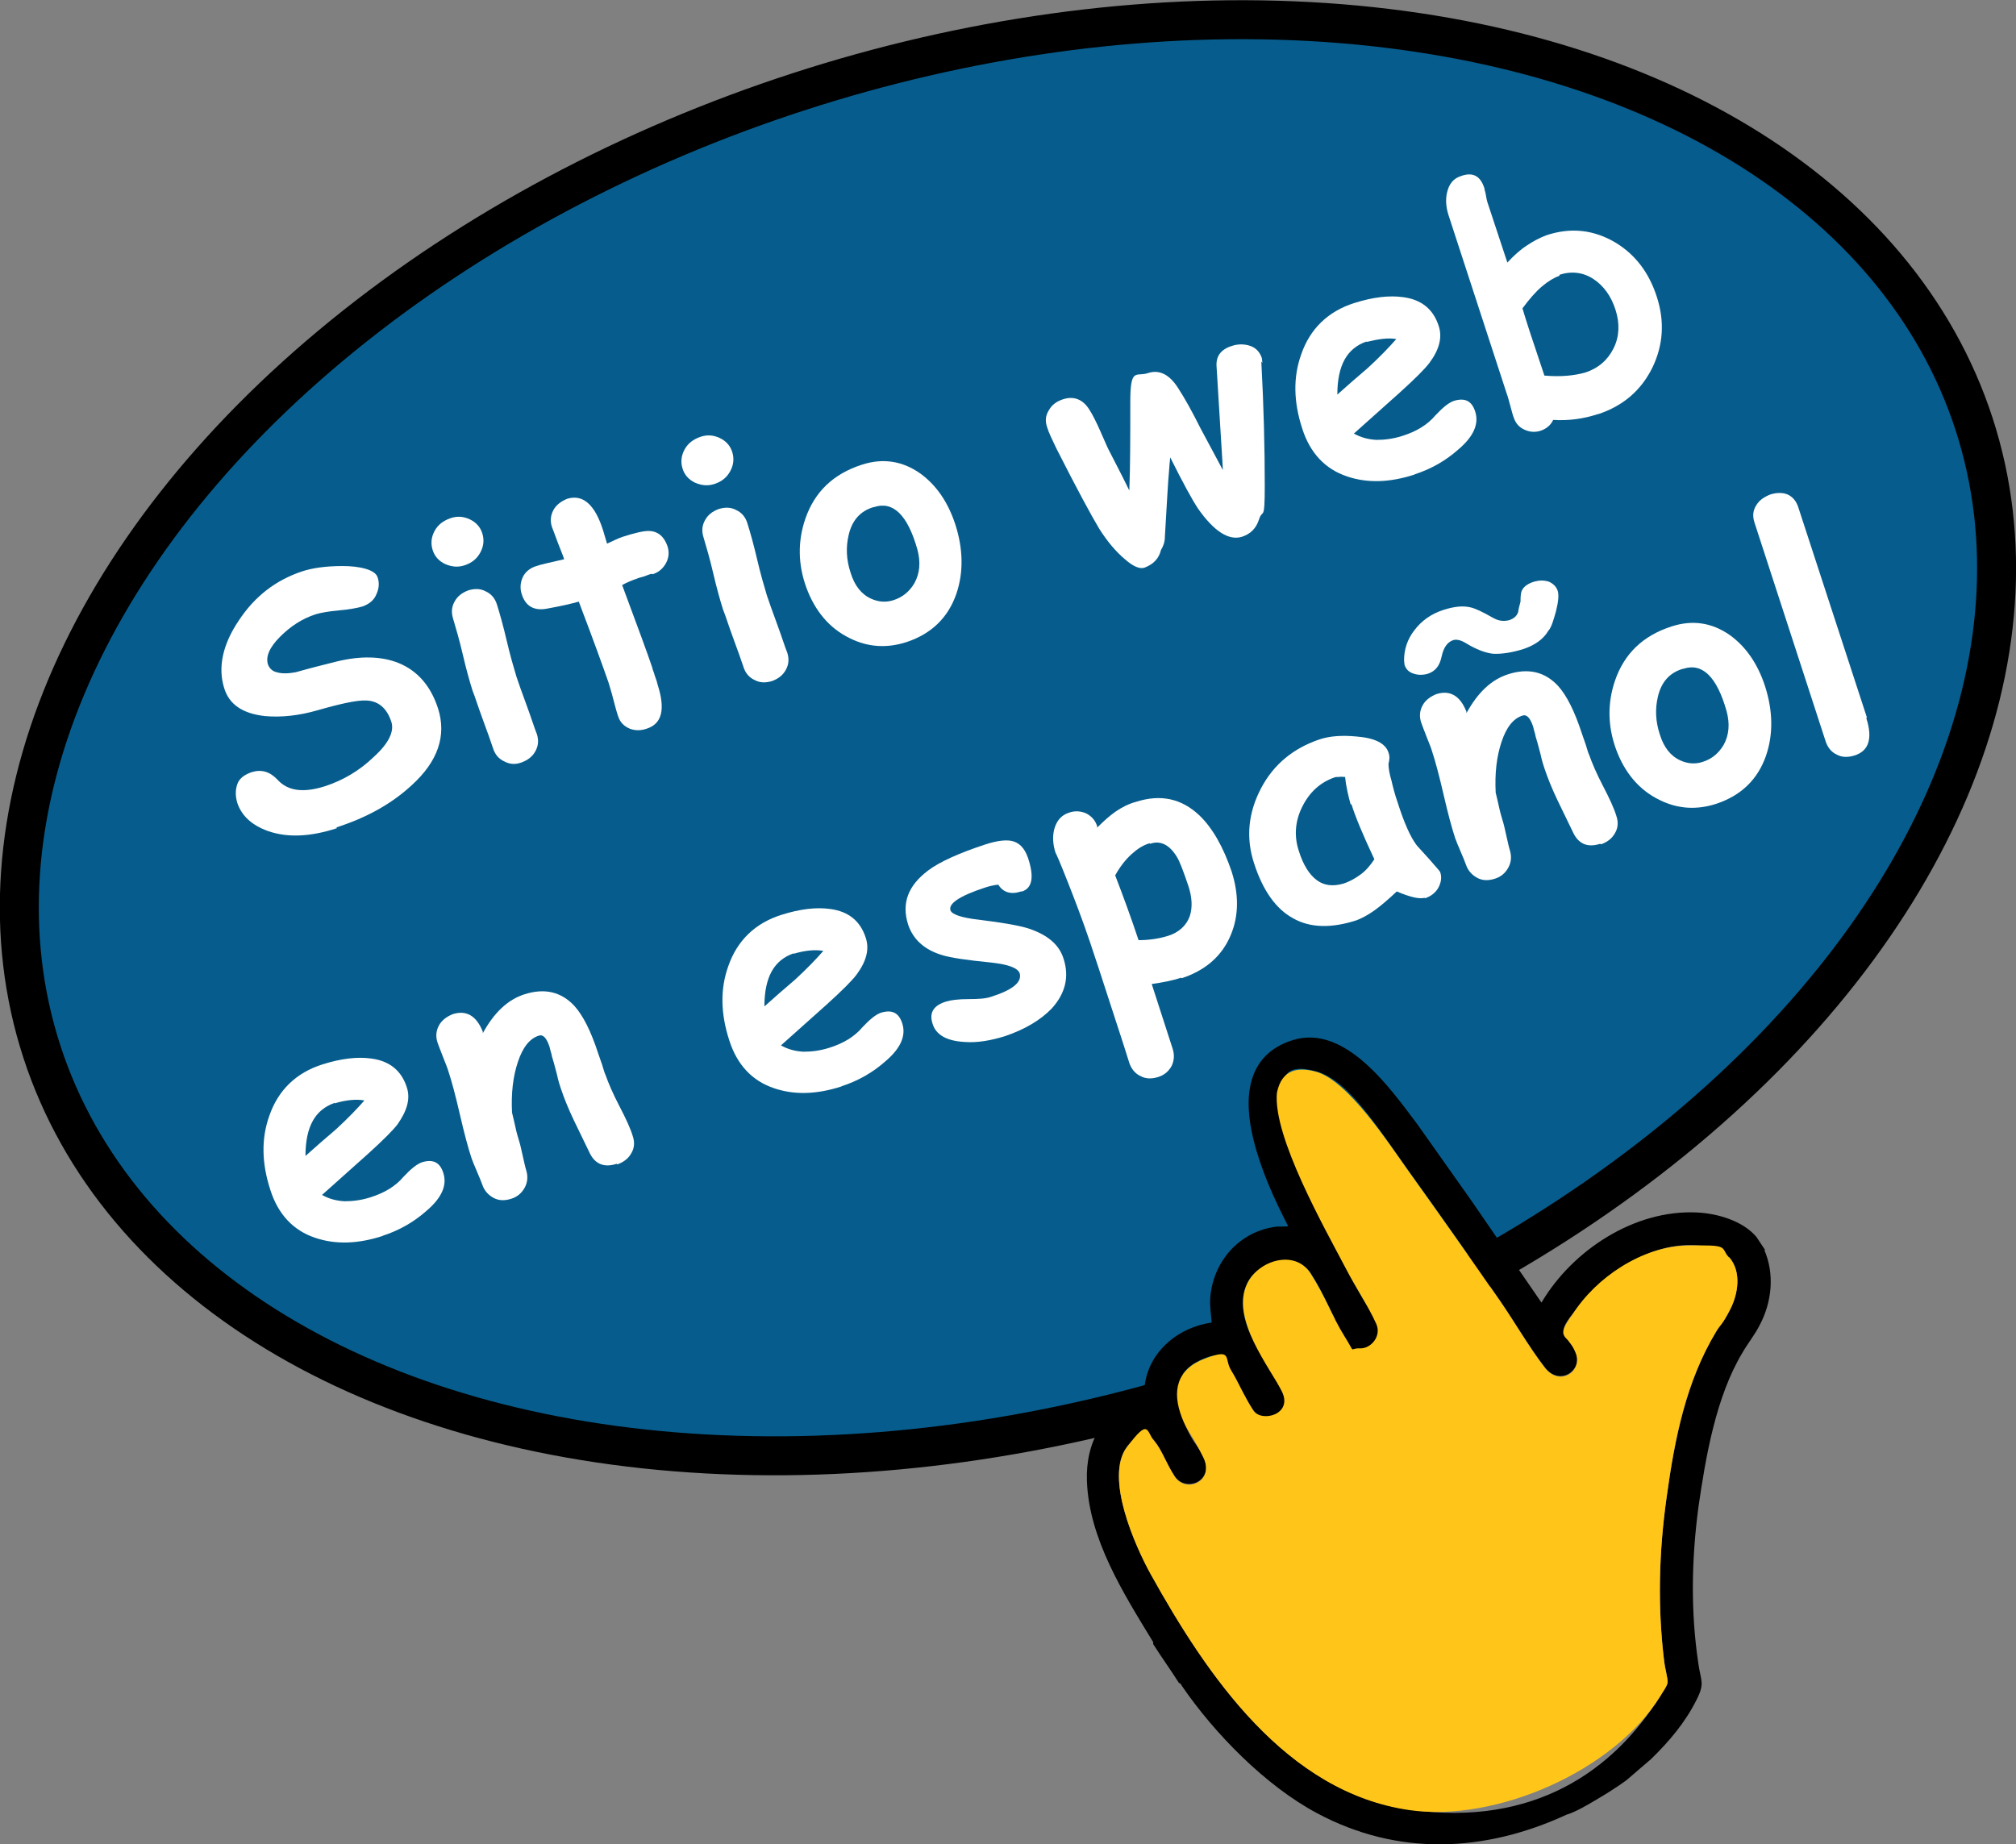 <?xml version="1.0" encoding="UTF-8"?>
<svg id="Layer_1" xmlns="http://www.w3.org/2000/svg" version="1.1" viewBox="0 0 413.8 378.6">
  <rect x="0" y="0" width="413.8" height="378.6" fill="#808080" stroke="none"/>
  <!-- Generator: Adobe Illustrator 29.5.1, SVG Export Plug-In . SVG Version: 2.1.0 Build 141)  -->
  <defs>
    <style>
      .st0 {
        fill: #065d8d;
        stroke: #000;
        stroke-miterlimit: 10;
        stroke-width: 8px;
      }

      .st1 {
        fill: #fff;
      }

      .st2 {
        fill: #ffc619;
      }
    </style>
  </defs>
  <ellipse class="st0" cx="206.9" cy="151.5" rx="208.5" ry="139.4" transform="translate(-36.7 71.3) rotate(-18)"/>
  <g>
    <path d="M354.9,258.1c-1.9-2.1-6-2.6-8.7-2.5-9.1.3-18.1,6.8-23.4,14.1-1.9,2.4-1.9,3.1-1.9,3.8-.2.7.8,1.3,1.2,1.9s1,1.4,1.3,2.2c1.6,3.6-3.2,7.1-6.3,3.1s-6.2-9.3-9.2-13.7c-6.2-8.9-12.4-17.8-18.8-26.7s-12.3-18.6-19-20.4-6.9,1.6-7.2,5.3c-.9,9,9.1,27,13.4,35.2s4.6,7.6,6.2,11.3-.6,5.3-3.4,5-2.4-1.3-3.2-2.6c-2.5-4-4.3-8.9-6.9-12.8s-10.7-2.7-13,2.1c-3.5,7.3,4,15.9,7.1,22.1s-3.6,7.4-5.9,3.9-2.9-5.6-4.5-8.2-2.5-3.6-5.4-2.4c-5.8,2.2-6.8,6.7-4.7,12.1s3.1,5.4,4.4,8.2c2.4,4.9-3.6,7.4-5.9,3.9s-2.4-5.1-4.2-7.3-4.4-.3-5.6,1.3c-4.6,6.2,1.6,20.2,4.9,26.1,11.5,20.8,27.7,44.8,53.2,48.4s41.9-8.1,51.4-23.4c.3-.5,1.5-2.4,1.5-2.9,0-.8-.6-3.1-.7-4.1-1.4-11.3-1.1-22.6.5-33.9,1.7-11.9,4-23.6,10.2-34,.9-1.5,2-2.8,2.8-4.4,1.7-3.2,2.4-7.8-.2-10.8h0ZM362.1,256.5c2.2,5,1.6,10.8-.9,15.5-1,2-2.4,3.7-3.5,5.6-5.5,9.1-7.6,21.5-9.1,31.9-1.4,10.7-1.6,21.3,0,32,.5,3.6,1.4,4-.4,7.5-2.3,4.6-5.6,8.5-9.3,12.1l-5,4.3s-2.2,1.7-6.5,4.2c-4.3,2.6-5.8,2.9-5.8,2.9-16.9,7.8-34.7,8.6-51.3-.3-10.5-5.6-21-16.3-27.7-26.1-.1-.2-.3-.6-.6-.6-1.7-2.7-3.6-5.3-5.3-8v-.4c-6.1-10-13.2-21.2-13.6-33.1-.3-7.7,3.3-15.5,11.9-15.9-1.2-8.6,5.4-15.4,13.7-16.6-.1-1.6-.4-3.3-.3-4.9.5-7.6,6-13.9,13.7-14.8.3,0,2.3,0,2.3-.1-2.9-5.6-5.6-11.6-7.1-17.7-2.1-8.4-1.6-17.5,8.1-20.5,10.8-3.3,20.1,10.1,25.6,17.4l11.1,15.7,14.3,20.8c6.4-10.8,19.1-19.1,31.9-18.5,4.2.2,9.4,1.7,12.2,5l1.8,2.7h-.2Z"/>
    <path class="st2" d="M354.9,258.1c2.6,2.9,1.9,7.5.2,10.8s-1.9,2.9-2.8,4.4c-6.3,10.4-8.6,22.1-10.2,34-1.6,11.3-1.9,22.6-.5,33.9.1,1,.7,3.3.7,4.1s-1.2,2.3-1.5,2.9c-9.5,15.3-33.6,25.9-51.4,23.4-25.4-3.6-41.6-27.6-53.2-48.4-3.2-5.8-9.5-19.9-4.9-26.1s4-3.2,5.6-1.3,2.7,5,4.2,7.3c2.3,3.6,8.3,1,5.9-3.9s-3.3-5.3-4.4-8.2c-2.1-5.4-1.1-9.9,4.7-12.1s3.9,0,5.4,2.4,2.8,5.6,4.5,8.2,8.3.9,5.9-3.9-10.6-14.9-7.1-22.1c2.3-4.8,9.8-7.1,13-2.1s4.4,8.8,6.9,12.8.9,2.5,3.2,2.6,4.5-2.5,3.4-5c-1.6-3.6-4.3-7.6-6.2-11.3-4.3-8.2-15.1-27.2-14.2-36.2,1-4.8,4.3-5.3,8-4.3,6.6,1.8,15,14.8,19,20.4,6.3,8.8,12.6,17.7,18.8,26.7,3,4.3,6,9.6,9.2,13.7s7.9.5,6.3-3.1c0,0-.4-1.2-1.3-2.2-.4-.7-1-.8-1.2-1.9s1.9-3.8,1.9-3.8c4.8-7.6,14.3-13.9,23.4-14.1s6.8.3,8.7,2.5h0Z"/>
  </g>
  <g>
    <path class="st1" d="M69.2,170c-5.5,1.8-10.2,2-14.2.6-3.3-1.2-5.4-3.1-6.3-5.8-.4-1.4-.4-2.6,0-3.8s1.5-2,3-2.5c2-.6,3.7-.1,5.3,1.6,2.1,2.3,5.3,2.7,9.7,1.3,3.7-1.2,7.1-3.2,10-6,3.1-2.8,4.3-5.3,3.6-7.3-.9-2.7-2.6-4.2-5.1-4.3-1.8-.1-5.1.6-10,2-3.8,1.1-7.4,1.5-10.8,1.2-4.6-.5-7.4-2.4-8.4-5.8-1.3-4.2-.3-8.9,3-13.8,3.3-5,7.6-8.3,13-10.1,2.1-.7,4.9-1.1,8.3-1.1s6.7.7,7.2,2.3c.4,1.1.3,2.3-.2,3.4-.5,1.3-1.5,2.1-2.9,2.6-1,.3-2.6.6-4.8.8-2.2.2-3.8.5-4.8.8-2.8.9-5.2,2.5-7.3,4.6-2.2,2.2-3,4.1-2.5,5.7.3.8.9,1.4,1.8,1.6,1,.3,2.3.3,3.9,0,2.8-.8,5.6-1.5,8.4-2.2,4.9-1.2,9.2-1.1,12.7.3,3.9,1.6,6.6,4.7,8.1,9.3,1.8,5.6,0,10.9-5.4,15.8-4.1,3.8-9.3,6.7-15.6,8.7h.2Z"/>
    <path class="st1" d="M95.5,116c-1.4.5-2.7.4-4.1-.2-1.3-.6-2.2-1.6-2.6-2.9s-.3-2.6.4-3.9c.7-1.3,1.8-2.1,3.2-2.6,1.4-.5,2.7-.4,4,.2s2.2,1.6,2.6,2.9.3,2.6-.4,3.9c-.7,1.3-1.7,2.1-3.1,2.6ZM106,138.9c.4,1.2,1.1,3.2,2.1,5.9s1.6,4.7,2.1,5.9c.4,1.3.3,2.4-.3,3.5-.6,1.1-1.5,1.8-2.8,2.3s-2.5.4-3.6-.2c-1.1-.5-1.9-1.4-2.3-2.7-.4-1.2-1.1-3.2-2.1-5.9s-1.6-4.7-2.1-5.9c-.6-1.9-1.3-4.4-2-7.4s-1.4-5.4-2-7.4c-.4-1.3-.3-2.4.3-3.5.6-1.1,1.5-1.8,2.8-2.3,1.3-.4,2.5-.4,3.6.2,1.1.5,1.9,1.4,2.3,2.7.6,1.9,1.3,4.4,2,7.4s1.4,5.4,2,7.4Z"/>
    <path class="st1" d="M133.9,117.8c-.5,0-1,.3-1.6.5s-1.2.3-1.6.5c-.9.3-1.9.7-3,1.3,3.2,8.6,5.3,14.3,6.2,17,0,.3.3.8.5,1.6.3.8.5,1.4.6,1.9,1.6,5,.9,8-2.3,9-1.2.4-2.3.4-3.4,0-1.2-.5-2-1.3-2.4-2.5-.3-.8-.6-2-1-3.5-.4-1.6-.8-2.8-1-3.5-.9-2.6-2.9-8.2-6.1-16.6-1.4.4-3.5.9-6.3,1.4-2.8.6-4.6-.4-5.4-2.9-.4-1.2-.3-2.4.2-3.5s1.5-1.9,2.8-2.3c.8-.3,2.7-.7,5.7-1.4-.2-.7-.7-1.8-1.3-3.4-.5-1.4-.9-2.4-1.2-3.2-.4-1.2-.3-2.4.3-3.5.6-1.1,1.6-1.8,2.8-2.3,3.2-1,5.7,1.1,7.4,6.5l.8,2.7c1.3-.6,2.3-1.1,3.2-1.4,2.5-.8,4.2-1.2,5.3-1.2,1.9,0,3.2,1.1,3.9,3.1.4,1.2.3,2.4-.3,3.5s-1.5,1.9-2.8,2.3h0Z"/>
    <path class="st1" d="M146.8,99.3c-1.4.5-2.7.4-4.1-.2-1.3-.6-2.2-1.6-2.6-2.9-.4-1.3-.3-2.6.4-3.9s1.8-2.1,3.2-2.6,2.7-.4,4,.2,2.2,1.6,2.6,2.9c.4,1.3.3,2.6-.4,3.9s-1.7,2.1-3.1,2.6h0ZM157.4,122.2c.4,1.2,1.1,3.2,2.1,5.9s1.6,4.7,2.1,5.9c.4,1.3.3,2.4-.3,3.5s-1.5,1.8-2.8,2.3c-1.3.4-2.5.4-3.6-.2-1.1-.5-1.9-1.4-2.3-2.7-.4-1.2-1.1-3.2-2.1-5.9s-1.6-4.7-2.1-5.9c-.6-1.9-1.3-4.4-2-7.4s-1.4-5.4-2-7.4c-.4-1.3-.3-2.4.3-3.5s1.5-1.8,2.8-2.3c1.3-.4,2.5-.4,3.6.2,1.1.5,1.9,1.4,2.3,2.7.6,1.9,1.3,4.4,2,7.4s1.4,5.4,2,7.4Z"/>
    <path class="st1" d="M186.1,131.8c-4,1.3-7.9,1.1-11.7-.8-4.1-2-7.1-5.5-8.9-10.4-1.7-4.7-1.8-9.4-.2-14.1,1.9-5.5,5.7-9.2,11.6-11.1,4.3-1.4,8.3-.8,12,1.8,3.3,2.4,5.7,5.9,7.2,10.5,1.6,5,1.7,9.8.2,14.2-1.7,4.9-5.1,8.2-10.2,9.9h0ZM179.3,104.1c-2.7.8-4.4,2.7-5.1,5.7-.6,2.5-.5,5.1.4,7.8.8,2.6,2.2,4.4,4.2,5.3,1.5.7,3.1.8,4.6.3,1.9-.6,3.3-1.8,4.3-3.5,1.1-2,1.3-4.3.6-6.9-2-7.1-5-10-8.9-8.7h-.1Z"/>
    <path class="st1" d="M258.9,74.3c.5,9.2.7,17.7.7,25.4s-.4,4.5-1.2,7c-.6,1.8-1.7,2.9-3.5,3.5-2.7.8-5.7-1.1-9-5.8-1.2-1.8-3.1-5.3-5.7-10.5-.1,1.1-.2,1.8-.2,2.2-.3,3.1-.5,7.8-.9,14.1,0,1-.3,1.9-.8,2.7-.4,1.7-1.5,2.9-3.3,3.6-1,.4-2.4-.2-4.1-1.7-1.8-1.5-3.6-3.6-5.3-6.3-1.5-2.5-4.5-8-8.8-16.5-.9-1.9-1.6-3.3-1.9-4.4-.4-1.2-.3-2.3.4-3.4.6-1.1,1.6-1.8,2.8-2.2,2.3-.8,4.2,0,5.5,2.1.7,1.1,1.4,2.5,2.2,4.3,1.1,2.5,1.7,3.9,2,4.4.8,1.6,2.2,4.2,4,7.9.2-4.9.2-11,.2-18.2s1.2-5.1,3.6-5.9c2.4-.8,4.5.3,6.3,3.2,1.3,2,2.8,4.7,4.5,8.1,2.6,4.8,4.1,7.7,4.6,8.6,0-.7-.5-7.9-1.3-21.4-.1-2,.9-3.4,3.2-4.1,1.2-.4,2.5-.4,3.7,0s2,1.3,2.4,2.5c0,.2.1.5.1,1l-.2-.3Z"/>
    <path class="st1" d="M290.4,97.4c-5.2,1.7-9.8,1.8-13.9.4-4.5-1.5-7.6-4.8-9.2-9.8-1.8-5.5-1.9-10.6-.2-15.3,1.8-5.2,5.5-8.8,10.9-10.5,3.8-1.2,7.1-1.6,10-1.2,3.8.5,6.2,2.5,7.3,5.9.8,2.4.1,4.9-1.9,7.6-.9,1.2-3,3.3-6.1,6.1l-9.4,8.4c1.4.8,2.9,1.2,4.6,1.3,1.7,0,3.4-.2,5.3-.8,2.9-.9,5.2-2.3,6.8-4.2,1.5-1.6,2.7-2.6,3.8-3,2.3-.7,3.7,0,4.4,2.2.8,2.5-.3,5.1-3.5,7.8-2.6,2.3-5.6,4-9,5.1h.1ZM280.5,70.1c-2,.7-3.5,1.9-4.5,3.7-1,1.8-1.5,4.2-1.5,7.2,2.1-1.9,4.2-3.7,6.3-5.5,2.5-2.3,4.4-4.3,5.8-5.9-1.7-.3-3.7,0-6.1.6h0Z"/>
    <path class="st1" d="M328,85c-3,1-6.1,1.4-9.2,1.2-.5,1.1-1.4,1.8-2.5,2.2-1.2.4-2.3.3-3.4-.2s-1.8-1.3-2.2-2.5c-.2-.5-.4-1.3-.7-2.4-.3-1.1-.5-1.9-.7-2.4l-12-36.8c-.5-1.6-.6-3.1-.3-4.5.4-1.8,1.3-3,3-3.5,2.3-.8,3.9,0,4.7,2.6,0,.3.2.7.3,1.4.1.6.2,1.1.3,1.4l4.1,12.4c1.3-1.4,2.6-2.6,4-3.5,1.3-.9,2.7-1.6,4-2.1,5.1-1.7,9.8-1.1,14.2,1.5,4.1,2.5,6.9,6.2,8.5,11.2,1.6,5,1.3,9.8-.9,14.4-2.3,4.7-6,7.9-11.1,9.6h0ZM320.1,56.6c-1.1.4-2.3,1.1-3.6,2.2-1.3,1.1-2.6,2.6-4,4.5.6,2.1,2.1,6.7,4.5,13.8,3.4.3,6.1,0,8.3-.6,2.8-.9,4.7-2.6,5.9-5,1.2-2.4,1.3-5.1.4-7.9-.9-2.8-2.4-4.9-4.5-6.3-2.1-1.4-4.5-1.7-7-.9v.2Z"/>
    <path class="st1" d="M78.6,253.7c-5.2,1.7-9.8,1.8-13.9.4-4.5-1.5-7.6-4.8-9.2-9.8-1.8-5.5-1.9-10.6-.2-15.3,1.8-5.2,5.5-8.8,10.9-10.5,3.8-1.2,7.1-1.6,10-1.2,3.8.5,6.2,2.5,7.3,5.9.8,2.4,0,4.9-1.9,7.6-.9,1.2-3,3.3-6.1,6.1l-9.4,8.4c1.4.8,2.9,1.2,4.6,1.3,1.7,0,3.4-.2,5.3-.8,2.9-.9,5.2-2.3,6.8-4.2,1.5-1.6,2.7-2.6,3.8-3,2.3-.7,3.7,0,4.4,2.2.8,2.5-.3,5.1-3.5,7.8-2.6,2.3-5.6,4-9,5.1h0ZM68.7,226.4c-2,.7-3.5,1.9-4.5,3.7s-1.5,4.2-1.5,7.2c2.1-1.9,4.2-3.7,6.3-5.5,2.5-2.3,4.4-4.3,5.8-5.9-1.7-.3-3.8-.1-6.1.6h0Z"/>
    <path class="st1" d="M126.6,238.9c-2.7.9-4.6,0-5.7-2.5-1-2.1-2.1-4.3-3.1-6.4-1.1-2.3-2-4.5-2.7-6.6-.2-.6-.5-1.5-.8-2.9-.4-1.4-.6-2.4-.8-2.9,0-.2-.2-.5-.3-1.2-.2-.6-.3-1.1-.4-1.5-.6-1.8-1.3-2.6-2.2-2.3-1.9.6-3.3,2.4-4.3,5.4s-1.4,6.4-1.2,10.4c.2.7.4,1.8.7,3,.2,1,.5,2,.8,3,.2.6.4,1.6.7,2.9.3,1.3.5,2.3.7,2.9.4,1.3.3,2.5-.3,3.6-.6,1.1-1.5,1.9-2.8,2.3-1.3.4-2.5.4-3.6-.2-1.1-.6-1.9-1.5-2.3-2.7-.2-.6-.6-1.5-1.1-2.7s-.9-2.1-1.1-2.7c-.7-2.1-1.5-5.1-2.4-9s-1.7-6.9-2.4-9c-.2-.7-.6-1.6-1.1-2.9-.5-1.3-.9-2.3-1.1-2.9-.4-1.2-.3-2.4.3-3.5.6-1.1,1.6-1.8,2.8-2.3,2.8-.9,4.9.3,6.2,3.6v.3c2.3-4.2,5.1-6.9,8.6-8,4.1-1.3,7.5-.5,10.2,2.4,1.8,2,3.4,5.2,4.9,9.8l.8,2.3c.3,1,.5,1.7.7,2.1.6,1.7,1.5,3.8,2.8,6.3s2.3,4.6,2.8,6.3c.4,1.2.3,2.4-.3,3.4-.6,1.1-1.5,1.8-2.8,2.3h-.2Z"/>
    <path class="st1" d="M172.8,223c-5.2,1.7-9.8,1.8-13.9.4-4.5-1.5-7.6-4.8-9.2-9.8-1.8-5.5-1.9-10.6-.2-15.3,1.8-5.2,5.5-8.8,10.9-10.5,3.8-1.2,7.1-1.6,10-1.2,3.8.5,6.2,2.5,7.3,5.9.8,2.4.1,4.9-1.9,7.6-.9,1.2-3,3.3-6.1,6.1l-9.4,8.4c1.4.8,2.9,1.2,4.6,1.3,1.7,0,3.4-.2,5.3-.8,2.9-.9,5.2-2.3,6.8-4.2,1.5-1.6,2.7-2.6,3.8-3,2.3-.7,3.7,0,4.4,2.2.8,2.5-.3,5.1-3.5,7.8-2.6,2.3-5.6,4-9,5.1h0ZM162.9,195.7c-2,.7-3.5,1.9-4.5,3.7s-1.5,4.2-1.5,7.2c2.1-1.9,4.2-3.7,6.3-5.5,2.5-2.3,4.4-4.3,5.8-5.9-1.7-.3-3.8-.1-6.1.6h0Z"/>
    <path class="st1" d="M209.6,183c-2.1.7-3.7.2-4.7-1.4-.9.1-1.8.3-2.7.6-5.2,1.7-7.6,3.3-7.1,4.7.3.8,2.2,1.5,5.8,1.9,4.9.6,8.3,1.2,10.2,1.8,3.9,1.3,6.3,3.3,7.2,6.2,1.2,3.7.4,7.1-2.4,10.2-2.3,2.4-5.5,4.3-9.6,5.7-2.9.9-5.7,1.4-8.3,1.2-3.6-.2-5.9-1.4-6.6-3.8-.7-2.2.2-3.7,2.8-4.5,1-.3,2.5-.5,4.6-.5s3.6-.1,4.7-.5c4.4-1.4,6.3-3,5.8-4.8-.4-1.1-2.3-1.8-5.8-2.2-5.1-.5-8.4-1-10-1.5-3.8-1.1-6.1-3.3-7.1-6.3-1.4-4.4,0-8,4.1-11.1,2.4-1.8,6.4-3.6,11.9-5.4,2.2-.7,3.9-.9,5.1-.7,1.7.3,2.8,1.5,3.5,3.5,1.3,3.9.9,6.2-1.2,6.9h-.2Z"/>
    <path class="st1" d="M242.5,200.7c-1.9.6-3.9,1-6.1,1.3l4.3,13.3c.4,1.3.3,2.4-.2,3.5-.6,1.1-1.5,1.9-2.8,2.3-1.3.4-2.5.4-3.6-.2-1.1-.5-1.9-1.5-2.3-2.7-.3-1-1.6-5.1-3.9-12.1-1.7-5.3-3.1-9.5-4.2-12.8-1.6-4.7-3.1-8.6-4.4-11.9-1.8-4.6-2.7-6.6-2.6-6.2-.6-1.8-.7-3.5-.3-5,.5-1.8,1.5-2.9,3.1-3.4,1.2-.4,2.4-.3,3.5.2,1.1.6,1.8,1.4,2.2,2.6v.3c1.3-1.3,2.5-2.4,3.8-3.3,1.3-.9,2.7-1.6,4.2-2,5-1.6,9.3-.7,13,2.8,2.7,2.6,4.9,6.5,6.6,11.5,1.5,4.7,1.5,9.1-.2,13.1-1.8,4.3-5.2,7.2-10,8.8h-.1ZM236,173.1c-1.4.4-2.6,1.2-3.8,2.3s-2.3,2.5-3.3,4.3c1.7,4.4,3.3,8.8,4.8,13.3,2.1,0,4.2-.3,6.1-.9,2.2-.7,3.7-2.1,4.4-4,.6-1.8.5-3.9-.3-6.3-1-2.9-1.7-4.9-2.4-6-1.5-2.4-3.3-3.3-5.4-2.6h-.1Z"/>
    <path class="st1" d="M292.4,184.3c-1,.3-2.9-.1-5.7-1.3-1.7,1.6-3.2,2.9-4.6,3.9s-2.6,1.6-3.6,2c-5.2,1.7-9.6,1.6-13.1-.4-3.5-1.9-6.2-5.7-8-11.3-1.7-5.2-1.2-10.3,1.4-15.3s6.7-8.3,12-10.1c2.1-.7,4.6-.9,7.7-.6,3.7.3,5.9,1.4,6.5,3.3.3.8.2,1.5,0,2.3,0,.9.2,2.1.6,3.4.3,1.3.7,2.9,1.3,4.6,1.3,4.1,2.6,7,3.8,8.6.1.2,1,1.1,2.6,2.9,1.4,1.6,2.2,2.5,2.3,2.7.4,1.1.2,2.2-.4,3.3-.6,1-1.5,1.7-2.7,2.1h0ZM277.2,165c-.2-.7-.4-1.5-.6-2.4s-.4-2-.5-3.1c-.5,0-.9-.1-1.3,0-.4,0-.7,0-.9.1-2.9,1-5.1,3-6.6,6s-1.7,6.1-.7,9.1c.9,2.9,2.2,4.9,3.7,6s3.3,1.3,5.4.7c1.3-.4,2.5-1.1,3.6-1.9,1.1-.8,2-1.9,2.8-3.1-2.3-4.9-3.9-8.7-4.7-11.3h-.2Z"/>
    <path class="st1" d="M317.8,129.5c-1,1.7-2.7,2.9-5,3.7-2.5.8-4.7,1.1-6.4,1-1.6-.2-3.4-.9-5.4-2.1-1.1-.7-2-.9-2.7-.7-1.2.4-2,1.5-2.4,3.4s-1.3,3-2.8,3.5c-1,.3-2,.3-2.9,0-1-.3-1.6-.9-1.9-1.8,0-.3-.1-.6-.1-1,0-2.2.7-4.3,2.1-6.1,1.5-2,3.5-3.4,6-4.2,2.2-.7,4-.9,5.6-.5.9.2,2.4.9,4.5,2.1,1.2.7,2.3.8,3.4.5.9-.3,1.5-.8,1.8-1.6.1-.7.3-1.5.5-2.2,0-.4,0-1,.1-1.7.2-1.1,1.1-1.9,2.7-2.4,1.1-.3,2-.3,3,0,.9.4,1.5,1,1.8,1.8s.2,2.2-.3,4.2c-.5,1.8-.9,3.2-1.5,4h-.1ZM328.5,173.2c-2.7.9-4.6,0-5.7-2.5-1-2.1-2.1-4.3-3.1-6.4-1.1-2.3-2-4.5-2.7-6.6-.2-.6-.5-1.5-.8-2.9-.4-1.4-.6-2.4-.8-2.9,0-.2-.2-.5-.3-1.2-.2-.6-.3-1.1-.4-1.5-.6-1.8-1.3-2.6-2.2-2.3-1.9.6-3.3,2.4-4.3,5.4s-1.4,6.4-1.2,10.4c.2.7.4,1.8.7,3,.2,1,.5,2,.8,3,.2.6.4,1.6.7,2.9.3,1.3.5,2.3.7,2.9.4,1.3.3,2.5-.3,3.6s-1.5,1.9-2.8,2.3c-1.3.4-2.5.4-3.6-.2-1.1-.6-1.9-1.5-2.3-2.7-.2-.6-.6-1.5-1.1-2.7s-.9-2.1-1.1-2.7c-.7-2.1-1.5-5.1-2.4-9s-1.7-6.9-2.4-9c-.2-.7-.6-1.6-1.1-2.9-.5-1.3-.9-2.3-1.1-2.9-.4-1.2-.3-2.4.3-3.5.6-1.1,1.6-1.8,2.8-2.3,2.8-.9,4.9.3,6.2,3.6v.3c2.3-4.2,5.1-6.9,8.6-8,4.1-1.3,7.5-.5,10.2,2.4,1.8,2,3.4,5.2,4.9,9.8l.8,2.3c.3,1,.5,1.7.7,2.1.6,1.7,1.5,3.8,2.8,6.3s2.3,4.6,2.8,6.3c.4,1.2.3,2.4-.3,3.4-.6,1.1-1.5,1.8-2.8,2.3h-.2Z"/>
    <path class="st1" d="M352.3,165c-4,1.3-7.9,1.1-11.7-.8-4.1-2-7.1-5.5-8.9-10.4-1.7-4.7-1.8-9.4-.2-14.1,1.9-5.5,5.7-9.2,11.6-11.1,4.3-1.4,8.3-.8,12,1.8,3.3,2.4,5.7,5.9,7.2,10.5,1.6,5,1.7,9.8.2,14.2-1.7,4.9-5.1,8.2-10.2,9.9h0ZM345.4,137.3c-2.7.8-4.4,2.7-5.1,5.7-.6,2.5-.5,5.1.4,7.8.8,2.6,2.2,4.4,4.2,5.3,1.5.7,3.1.8,4.6.3,1.9-.6,3.3-1.8,4.3-3.5,1.1-2,1.3-4.3.6-6.9-2-7.1-5-10-8.9-8.7h-.1Z"/>
    <path class="st1" d="M383.1,147.5c1.3,4.1.5,6.7-2.5,7.6-1.3.4-2.5.4-3.6-.2-1.1-.5-1.9-1.5-2.3-2.8l-14.6-44.9c-.4-1.3-.3-2.4.4-3.5.6-1,1.6-1.7,2.9-2.2,1.3-.4,2.5-.4,3.5,0,1.1.5,1.8,1.4,2.2,2.6l14.1,43.2h-.1Z"/>
  </g>
</svg>